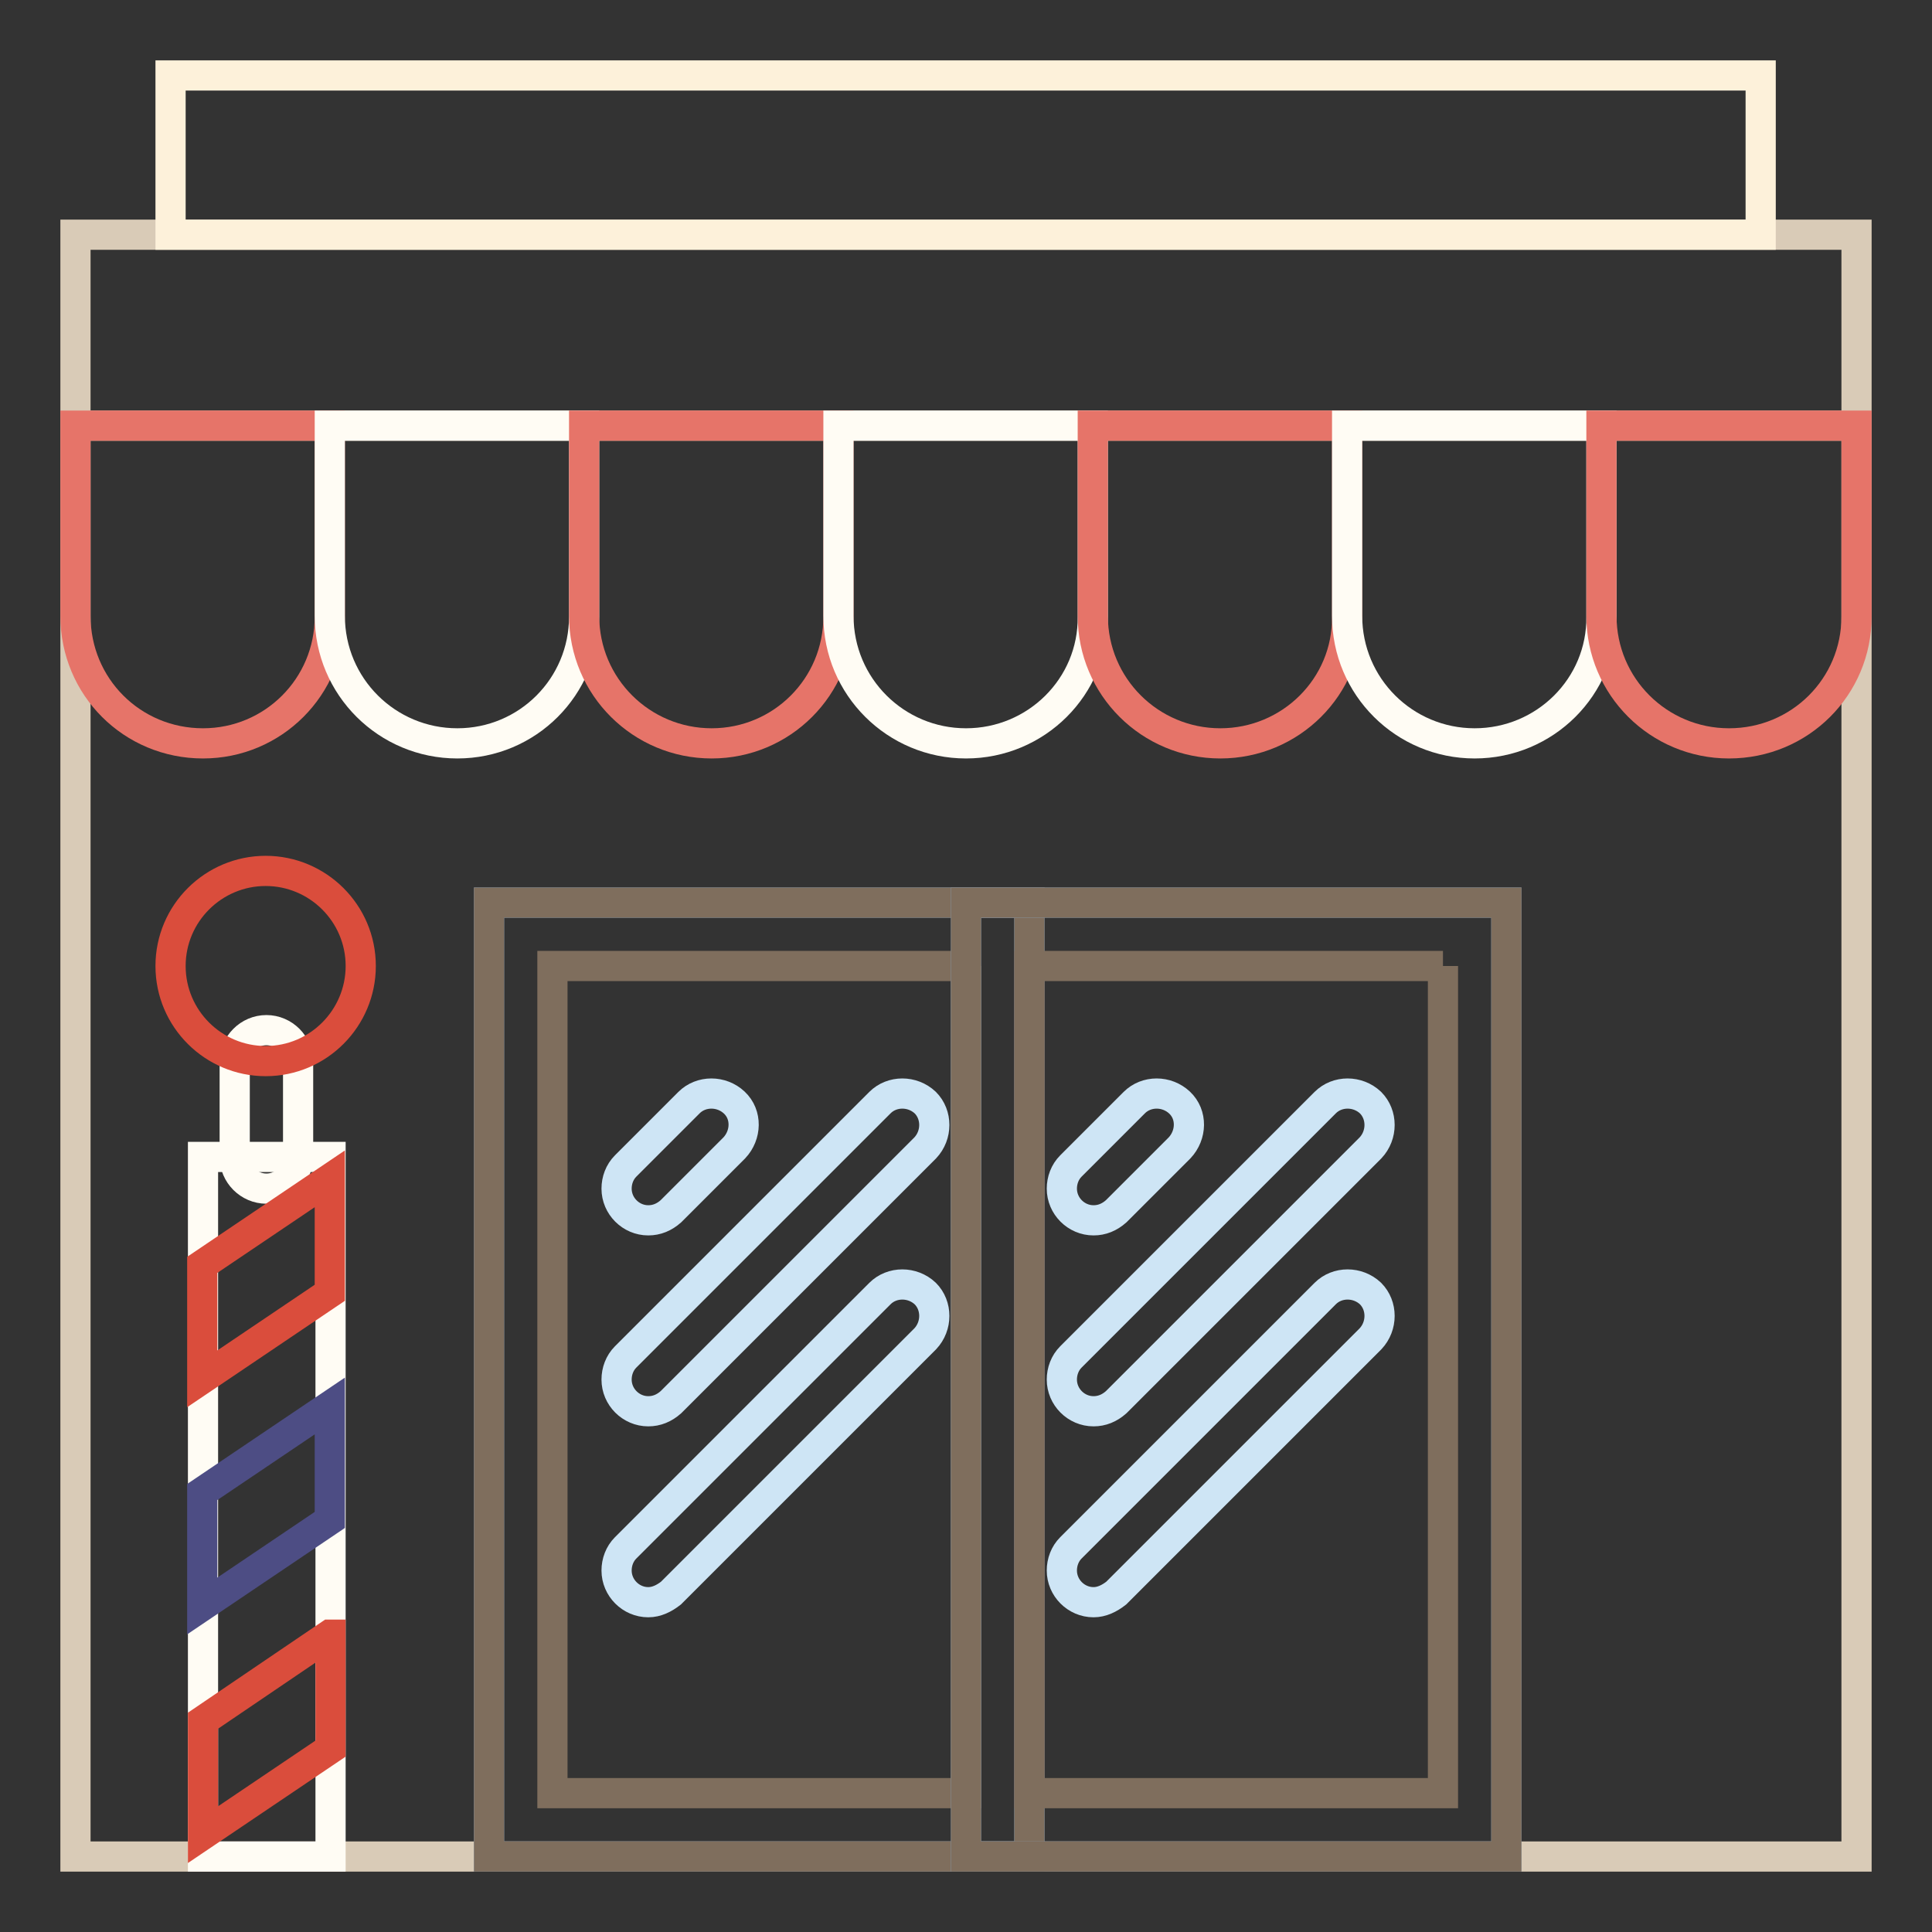 <?xml version="1.0" encoding="utf-8"?>
<!-- Svg Vector Icons : http://www.onlinewebfonts.com/icon -->
<!DOCTYPE svg PUBLIC "-//W3C//DTD SVG 1.1//EN" "http://www.w3.org/Graphics/SVG/1.1/DTD/svg11.dtd">
<svg version="1.1" xmlns="http://www.w3.org/2000/svg" xmlns:xlink="http://www.w3.org/1999/xlink" x="0px" y="0px" viewBox="0 0 256 256" enable-background="new 0 0 256 256" xml:space="preserve">
<rect x="0" y="0" width="256" height="256" fill="#333333" stroke="none"/>
<g> <path stroke-width="4" fill-opacity="0" stroke="#d9cbb7"  d="M10,56.4h236V246H10V56.4z M10,31.1h236v25.3H10V31.1z"/> <path stroke-width="4" fill-opacity="0" stroke="#fdf1da"  d="M22.6,10h210.7v21.1H22.6V10z"/> <path stroke-width="4" fill-opacity="0" stroke="#e67469"  d="M26.9,98.5C17.5,98.5,10,91,10,81.6V56.4h33.7v25.3C43.7,91,36.2,98.5,26.9,98.5z"/> <path stroke-width="4" fill-opacity="0" stroke="#fffcf4"  d="M60.6,98.5c-9.3,0-16.9-7.5-16.9-16.9l0,0V56.4h33.7v25.3C77.4,91,69.9,98.5,60.6,98.5z"/> <path stroke-width="4" fill-opacity="0" stroke="#e67469"  d="M94.3,98.5c-9.3,0-16.9-7.5-16.9-16.9V56.4h33.7v25.3C111.1,91,103.6,98.5,94.3,98.5z"/> <path stroke-width="4" fill-opacity="0" stroke="#fffcf4"  d="M128,98.5c-9.3,0-16.9-7.5-16.9-16.9V56.4h33.7v25.3C144.9,91,137.3,98.5,128,98.5L128,98.5z"/> <path stroke-width="4" fill-opacity="0" stroke="#e67469"  d="M161.7,98.5c-9.3,0-16.9-7.5-16.9-16.9l0,0V56.4h33.7v25.3C178.6,91,171,98.5,161.7,98.5L161.7,98.5 L161.7,98.5z"/> <path stroke-width="4" fill-opacity="0" stroke="#fffcf4"  d="M195.4,98.5c-9.3,0-16.9-7.5-16.9-16.9l0,0V56.4h33.7v25.3C212.3,91,204.7,98.5,195.4,98.5L195.4,98.5 L195.4,98.5z"/> <path stroke-width="4" fill-opacity="0" stroke="#e67469"  d="M229.1,98.5c-9.3,0-16.9-7.5-16.9-16.9l0,0V56.4H246v25.3C246,91,238.5,98.5,229.1,98.5L229.1,98.5 L229.1,98.5z"/> <path stroke-width="4" fill-opacity="0" stroke="#8eb5d9"  d="M64.8,119.6h71.6V246H64.8V119.6z"/> <path stroke-width="4" fill-opacity="0" stroke="#7f6e5d"  d="M128,128v109.6H73.2V128H128 M136.4,119.6H64.8V246h71.6V119.6z"/> <path stroke-width="4" fill-opacity="0" stroke="#8eb5d9"  d="M128,119.6h71.6V246H128V119.6z"/> <path stroke-width="4" fill-opacity="0" stroke="#7f6e5d"  d="M191.2,128v109.6h-54.8V128H191.2 M199.6,119.6H128V246h71.6V119.6L199.6,119.6z"/> <path stroke-width="4" fill-opacity="0" stroke="#cee5f5"  d="M144.9,161.7c-2.3,0-4.2-1.9-4.2-4.2c0-1.1,0.4-2.2,1.2-3l8.4-8.4c1.6-1.6,4.3-1.6,6,0s1.6,4.3,0,6 l-8.4,8.4C147,161.3,146,161.7,144.9,161.7z M144.9,187c-2.3,0-4.2-1.9-4.2-4.2c0-1.1,0.4-2.2,1.2-3l33.7-33.7c1.6-1.6,4.3-1.6,6,0 c1.6,1.6,1.6,4.3,0,6l-33.7,33.7C147,186.6,146,187,144.9,187z M144.9,212.3c-2.3,0-4.2-1.9-4.2-4.2c0-1.1,0.4-2.2,1.2-3l33.7-33.7 c1.6-1.6,4.3-1.6,6,0c1.6,1.6,1.6,4.3,0,6l-33.7,33.7C147,211.8,146,212.3,144.9,212.3z M85.9,161.7c-2.3,0-4.2-1.9-4.2-4.2 c0-1.1,0.4-2.2,1.2-3l8.4-8.4c1.6-1.6,4.3-1.6,6,0s1.6,4.3,0,6l-8.4,8.4C88,161.3,87,161.7,85.9,161.7z M85.9,187 c-2.3,0-4.2-1.9-4.2-4.2c0-1.1,0.4-2.2,1.2-3l33.7-33.7c1.6-1.6,4.3-1.6,6,0c1.6,1.6,1.6,4.3,0,6l0,0l-33.7,33.7 C88,186.6,87,187,85.9,187z M85.9,212.3c-2.3,0-4.2-1.9-4.2-4.2c0-1.1,0.4-2.2,1.2-3l33.7-33.7c1.6-1.6,4.3-1.6,6,0 c1.6,1.6,1.6,4.3,0,6l-33.7,33.7C88,211.8,87,212.3,85.9,212.3z"/> <path stroke-width="4" fill-opacity="0" stroke="#fffcf4"  d="M35.3,157.5c-2.3,0-4.2-1.9-4.2-4.2v-12.6c0-2.3,1.9-4.2,4.2-4.2s4.2,1.9,4.2,4.2l0,0v12.6 C39.5,155.6,37.6,157.5,35.3,157.5z"/> <path stroke-width="4" fill-opacity="0" stroke="#da4d3c"  d="M22.6,128c0,7,5.7,12.6,12.6,12.6c7,0,12.6-5.7,12.6-12.6c0,0,0,0,0,0c0-7-5.7-12.6-12.6-12.6 C28.3,115.4,22.6,121,22.6,128z"/> <path stroke-width="4" fill-opacity="0" stroke="#fffcf4"  d="M26.9,153.3h16.9V246H26.9V153.3z"/> <path stroke-width="4" fill-opacity="0" stroke="#da4d3c"  d="M43.7,156.2l-16.9,11.4v15.1l16.9-11.4V156.2z"/> <path stroke-width="4" fill-opacity="0" stroke="#4d4d84"  d="M43.7,186.3l-16.9,11.4v15.1l16.9-11.4V186.3z"/> <path stroke-width="4" fill-opacity="0" stroke="#da4d3c"  d="M43.7,216.6L26.9,228v15.1l16.9-11.4V216.6z"/></g>
</svg>